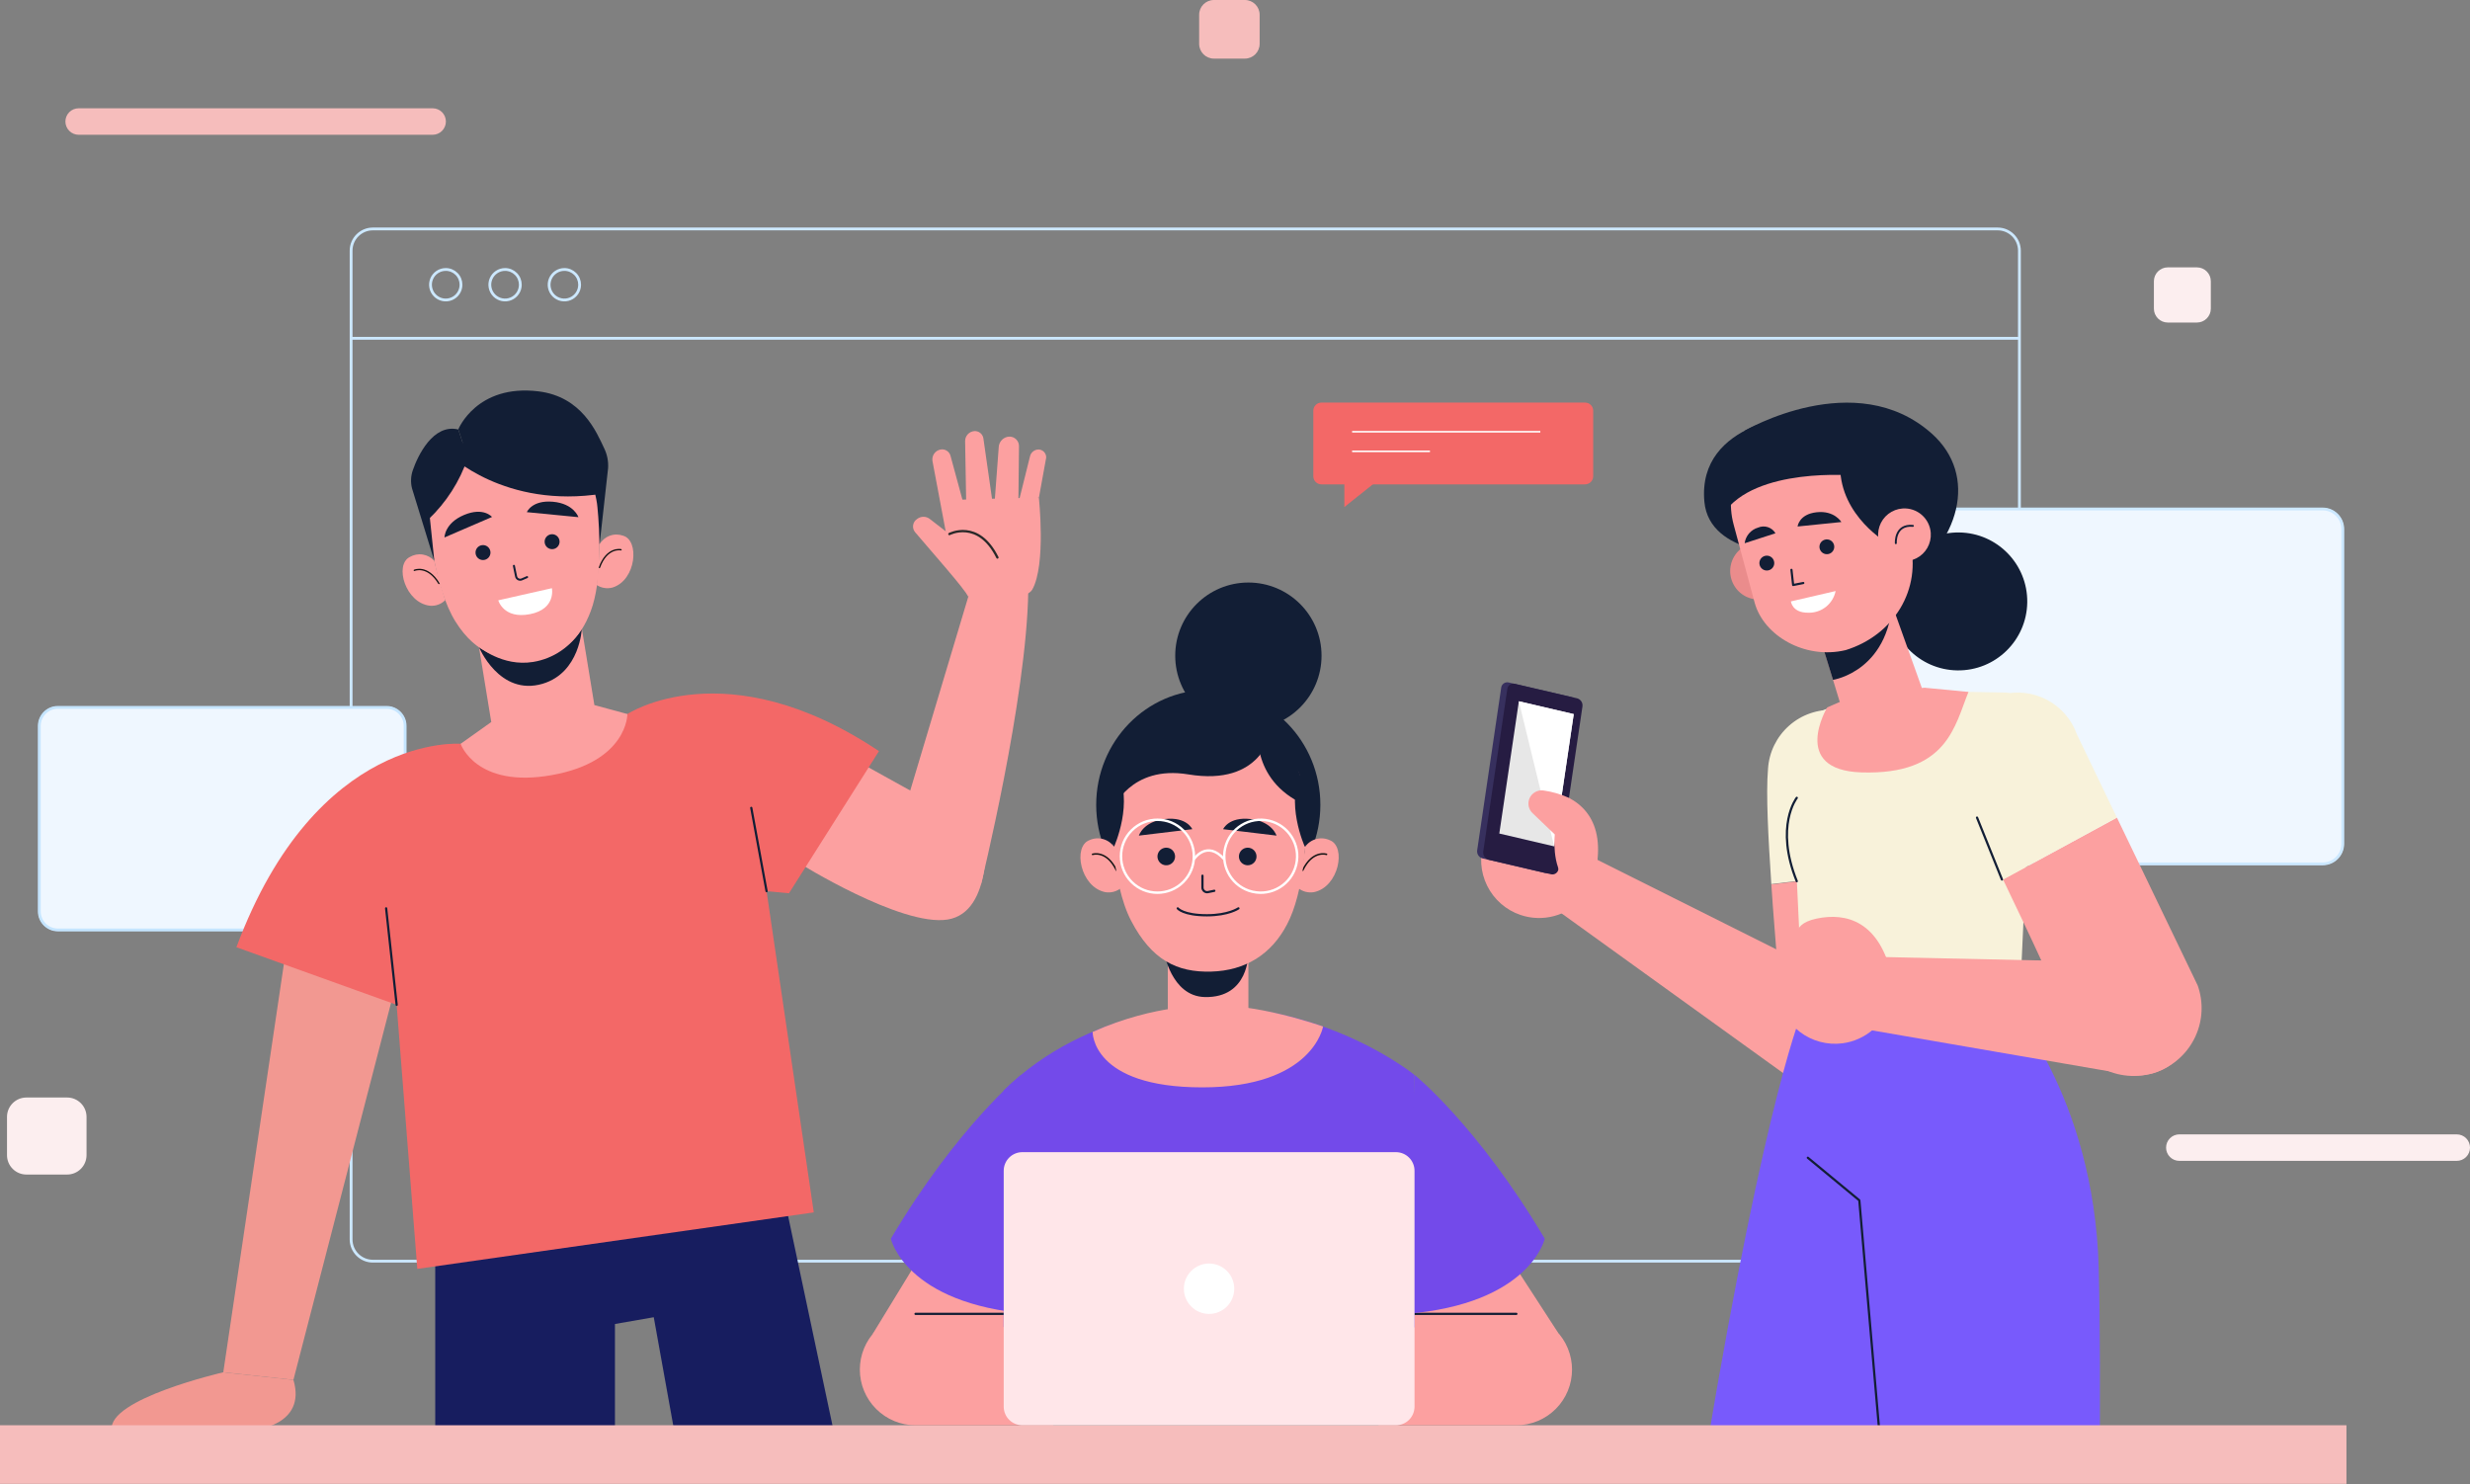 <svg width="1764" height="1060" viewBox="0 0 1764 1060" fill="none" xmlns="http://www.w3.org/2000/svg">
<rect x="0" y="0" width="1764" height="1060" fill="#808080" stroke="none"/>
<g clip-path="url(#clip0_1768_12301)">
<path d="M250.742 241.594H1442.21" stroke="#CCE8FF" stroke-width="2.012" stroke-miterlimit="10"/>
<path d="M1426.65 163.5H266.304C257.71 163.5 250.742 170.467 250.742 179.062V885.115C250.742 893.71 257.71 900.677 266.304 900.677H1426.65C1435.24 900.677 1442.21 893.71 1442.21 885.115V179.062C1442.21 170.467 1435.24 163.5 1426.65 163.5Z" stroke="#CCE8FF" stroke-width="2.012" stroke-miterlimit="10"/>
<path d="M329.23 203.342C329.23 205.497 328.591 207.603 327.394 209.395C326.196 211.187 324.495 212.584 322.504 213.409C320.513 214.233 318.322 214.449 316.208 214.029C314.094 213.608 312.153 212.57 310.629 211.046C309.105 209.523 308.067 207.581 307.647 205.467C307.226 203.354 307.442 201.163 308.267 199.172C309.092 197.181 310.488 195.479 312.28 194.282C314.072 193.084 316.179 192.445 318.334 192.445C319.766 192.442 321.184 192.721 322.508 193.267C323.832 193.814 325.034 194.616 326.047 195.629C327.059 196.641 327.862 197.844 328.408 199.167C328.954 200.491 329.234 201.91 329.23 203.342Z" stroke="#CCE8FF" stroke-width="2.012" stroke-miterlimit="10"/>
<path d="M371.605 203.342C371.605 205.497 370.966 207.603 369.769 209.395C368.571 211.187 366.87 212.584 364.879 213.409C362.888 214.233 360.697 214.449 358.583 214.029C356.469 213.608 354.528 212.57 353.004 211.046C351.48 209.523 350.442 207.581 350.022 205.467C349.601 203.354 349.817 201.163 350.642 199.172C351.467 197.181 352.863 195.479 354.655 194.282C356.447 193.084 358.554 192.445 360.709 192.445C362.141 192.442 363.559 192.721 364.883 193.267C366.207 193.814 367.409 194.616 368.422 195.629C369.434 196.641 370.237 197.844 370.783 199.167C371.329 200.491 371.609 201.91 371.605 203.342V203.342Z" stroke="#CCE8FF" stroke-width="2.012" stroke-miterlimit="10"/>
<path d="M413.949 203.342C413.949 205.497 413.31 207.603 412.113 209.395C410.915 211.187 409.213 212.584 407.222 213.409C405.231 214.233 403.04 214.449 400.927 214.029C398.813 213.608 396.872 212.57 395.348 211.046C393.824 209.523 392.786 207.581 392.366 205.467C391.945 203.354 392.161 201.163 392.986 199.172C393.81 197.181 395.207 195.479 396.999 194.282C398.791 193.084 400.897 192.445 403.053 192.445C404.485 192.442 405.903 192.721 407.227 193.267C408.55 193.814 409.753 194.616 410.766 195.629C411.778 196.641 412.581 197.844 413.127 199.167C413.673 200.491 413.953 201.91 413.949 203.342Z" stroke="#CCE8FF" stroke-width="2.012" stroke-miterlimit="10"/>
<path d="M276.087 505.18H41.313C33.999 505.18 28.07 511.109 28.07 518.423V650.883C28.07 658.197 33.999 664.126 41.313 664.126H276.087C283.401 664.126 289.33 658.197 289.33 650.883V518.423C289.33 511.109 283.401 505.18 276.087 505.18Z" fill="#EFF7FF" stroke="#C5E5FF" stroke-width="1.397" stroke-miterlimit="10"/>
<path d="M276.087 505.18H41.313C33.999 505.18 28.07 511.109 28.07 518.423V650.883C28.07 658.197 33.999 664.126 41.313 664.126H276.087C283.401 664.126 289.33 658.197 289.33 650.883V518.423C289.33 511.109 283.401 505.18 276.087 505.18Z" fill="#EFF7FF" stroke="#C5E5FF" stroke-width="2.012" stroke-miterlimit="10"/>
<path d="M1658.82 363.508H1338.11C1330.21 363.508 1323.8 369.912 1323.8 377.813V602.64C1323.8 610.54 1330.21 616.945 1338.11 616.945H1658.82C1666.72 616.945 1673.13 610.54 1673.13 602.64V377.813C1673.13 369.912 1666.72 363.508 1658.82 363.508Z" fill="#EFF7FF" stroke="#CCE8FF" stroke-width="1.397" stroke-miterlimit="10"/>
<path d="M1658.82 363.508H1338.11C1330.21 363.508 1323.8 369.912 1323.8 377.813V602.64C1323.8 610.54 1330.21 616.945 1338.11 616.945H1658.82C1666.72 616.945 1673.13 610.54 1673.13 602.64V377.813C1673.13 369.912 1666.72 363.508 1658.82 363.508Z" fill="#EFF7FF" stroke="#CCE8FF" stroke-width="2.012" stroke-miterlimit="10"/>
<path d="M1132.02 287.516H943.713C940.519 287.516 937.93 290.105 937.93 293.299V340.125C937.93 343.319 940.519 345.909 943.713 345.909H1132.02C1135.22 345.909 1137.81 343.319 1137.81 340.125V293.299C1137.81 290.105 1135.22 287.516 1132.02 287.516Z" fill="#F36867"/>
<path d="M965.633 308.328H1100.05" stroke="white" stroke-width="1.132" stroke-miterlimit="10"/>
<path d="M965.633 322.32H1021.23" stroke="white" stroke-width="1.132" stroke-miterlimit="10"/>
<path d="M960.102 339.336V362.106L988.711 339.336H960.102Z" fill="#F36867"/>
<path d="M309.005 96.251H56.182C54.938 96.251 53.707 96.006 52.558 95.53C51.409 95.054 50.365 94.356 49.485 93.477C48.606 92.597 47.908 91.553 47.432 90.404C46.956 89.255 46.711 88.023 46.711 86.779C46.711 85.537 46.956 84.307 47.432 83.159C47.909 82.012 48.607 80.969 49.487 80.092C50.367 79.215 51.411 78.52 52.56 78.047C53.709 77.574 54.94 77.332 56.182 77.336H309.005C311.509 77.336 313.911 78.331 315.682 80.102C317.453 81.873 318.448 84.275 318.448 86.779C318.448 89.287 317.454 91.691 315.684 93.467C313.914 95.242 311.512 96.243 309.005 96.251V96.251Z" fill="#F6BDBC"/>
<path d="M1754.53 829.032H1556.42C1555.17 829.036 1553.94 828.794 1552.79 828.321C1551.65 827.848 1550.6 827.153 1549.72 826.276C1548.84 825.399 1548.14 824.357 1547.67 823.209C1547.19 822.061 1546.95 820.831 1546.95 819.589C1546.95 817.077 1547.94 814.668 1549.72 812.891C1551.5 811.115 1553.9 810.117 1556.42 810.117H1754.53C1755.79 810.113 1757.03 810.359 1758.18 810.839C1759.34 811.318 1760.39 812.023 1761.27 812.913C1762.15 813.802 1762.85 814.857 1763.32 816.018C1763.79 817.178 1764.02 818.421 1764.01 819.672V819.672C1763.98 822.167 1762.97 824.552 1761.2 826.306C1759.43 828.059 1757.03 829.04 1754.53 829.032Z" fill="#FCEEEF"/>
<path d="M889.059 0H866.932C861.114 0 856.398 4.716 856.398 10.533V31.32C856.398 37.137 861.114 41.853 866.932 41.853H889.059C894.877 41.853 899.593 37.137 899.593 31.32V10.533C899.593 4.716 894.877 0 889.059 0Z" fill="#F6BDBC"/>
<path d="M47.943 783.797H18.858C11.204 783.797 5 790.001 5 797.655V824.951C5 832.605 11.204 838.809 18.858 838.809H47.943C55.596 838.809 61.8 832.605 61.8 824.951V797.655C61.8 790.001 55.596 783.797 47.943 783.797Z" fill="#FCEEEF"/>
<path d="M1568.98 190.945H1548.17C1542.69 190.945 1538.25 195.386 1538.25 200.864V220.421C1538.25 225.899 1542.69 230.34 1548.17 230.34H1568.98C1574.46 230.34 1578.9 225.899 1578.9 220.421V200.864C1578.9 195.386 1574.46 190.945 1568.98 190.945Z" fill="#FCEEEF"/>
<path d="M1352.34 554.677C1353.08 542.784 1349.07 531.083 1341.18 522.15C1333.3 513.216 1322.19 507.781 1310.29 507.04C1298.4 506.299 1286.7 510.313 1277.77 518.199C1268.83 526.084 1263.4 537.196 1262.66 549.089C1261.12 567.165 1262.85 598.29 1265.03 631.37L1356.92 620.194L1352.34 554.677Z" fill="#F8F2DA"/>
<path d="M1356.93 620.453L1265.04 631.629C1267.83 675.41 1271.63 700.499 1269.59 725.449C1269.05 732.107 1269.88 738.806 1272.05 745.124C1274.22 751.442 1277.68 757.242 1282.2 762.159C1286.72 767.075 1292.21 771.002 1298.33 773.69C1304.45 776.378 1311.05 777.771 1317.73 777.779V777.779C1330.28 777.802 1342.34 772.952 1351.38 764.253C1360.42 755.554 1365.72 743.685 1366.18 731.148L1356.93 620.453Z" fill="#FCA0A0"/>
<path d="M1118.94 603.125L1330.02 708.707C1353.43 721.699 1360.02 747.459 1347.84 766.961C1344.93 771.633 1341.08 775.658 1336.55 778.788C1332.01 781.917 1326.89 784.084 1321.48 785.154C1316.08 786.225 1310.51 786.177 1305.13 785.013C1299.74 783.85 1294.66 781.595 1290.18 778.388L1099.35 640.871L1118.94 603.125Z" fill="#FCA0A0"/>
<path d="M1085.94 653.435C1093.7 656.053 1102.06 656.312 1109.96 654.18C1117.87 652.047 1124.97 647.618 1130.35 641.454C1135.74 635.289 1139.18 627.664 1140.24 619.545C1141.3 611.425 1139.92 603.174 1136.29 595.836C1132.66 588.497 1126.93 582.4 1119.83 578.316C1112.74 574.232 1104.59 572.343 1096.42 572.889C1088.25 573.435 1080.42 576.391 1073.93 581.384C1067.44 586.376 1062.58 593.181 1059.96 600.937C1056.44 611.344 1057.21 622.721 1062.08 632.565C1066.95 642.409 1075.53 649.916 1085.94 653.435V653.435Z" fill="#FCA0A0"/>
<path d="M1089.77 576.21C1089.77 576.21 1087.71 560.006 1108.75 565.37C1129.78 570.734 1148.64 587.051 1138.44 627.451L1089.77 576.21Z" fill="#FCA0A0"/>
<path d="M1122.03 497.786L1077.33 487.365C1076.73 487.24 1076.11 487.243 1075.51 487.372C1074.92 487.502 1074.35 487.755 1073.86 488.116C1073.37 488.477 1072.96 488.937 1072.65 489.467C1072.35 489.997 1072.16 490.585 1072.1 491.193L1054.97 607.113C1054.75 608.392 1055.02 609.707 1055.72 610.802C1056.41 611.897 1057.49 612.693 1058.75 613.036L1103.45 623.457C1104.04 623.586 1104.66 623.587 1105.26 623.459C1105.86 623.332 1106.42 623.078 1106.91 622.716C1107.4 622.354 1107.81 621.892 1108.11 621.359C1108.41 620.827 1108.59 620.237 1108.64 619.629L1125.8 503.709C1126.01 502.431 1125.74 501.122 1125.04 500.03C1124.35 498.938 1123.27 498.14 1122.03 497.786V497.786Z" fill="#37305E"/>
<path d="M1126.36 498.715L1081.65 488.294C1081.06 488.169 1080.44 488.173 1079.84 488.304C1079.24 488.435 1078.68 488.692 1078.19 489.056C1077.7 489.42 1077.29 489.884 1076.99 490.417C1076.69 490.95 1076.51 491.541 1076.46 492.15L1059.3 608.042C1059.1 609.323 1059.36 610.637 1060.06 611.733C1060.75 612.83 1061.83 613.634 1063.07 613.993L1107.78 624.386C1108.38 624.515 1108.99 624.516 1109.59 624.389C1110.19 624.261 1110.76 624.008 1111.25 623.646C1111.74 623.285 1112.15 622.822 1112.46 622.29C1112.76 621.758 1112.94 621.168 1113 620.559L1130.13 504.639C1130.34 503.36 1130.07 502.048 1129.38 500.954C1128.68 499.861 1127.61 499.063 1126.36 498.715V498.715Z" fill="#261C42"/>
<path d="M1123.93 509.977L1084.73 500.812L1070.76 595.275L1109.96 604.439L1123.93 509.977Z" fill="#E7E7E7"/>
<path d="M1084.71 500.812L1109.94 604.439L1123.91 509.977L1084.71 500.812Z" fill="white"/>
<path d="M1120.49 569.798C1114.7 567.18 1108.56 565.401 1102.27 564.517C1100.21 564.248 1098.11 564.663 1096.31 565.697C1094.5 566.731 1093.08 568.329 1092.27 570.245V570.245C1091.54 572.007 1091.37 573.946 1091.76 575.81C1092.15 577.674 1093.1 579.377 1094.48 580.694L1110.37 595.921C1110.37 595.921 1107.83 618.496 1118.48 629.169L1128.06 593.379L1120.49 569.798Z" fill="#FCA0A0"/>
<path d="M1384.92 699.75L1287.61 721.124C1287.61 721.124 1261.66 778.79 1218.52 1036.14C1217.85 1040.11 1217.21 1044.05 1216.56 1047.96C1263.05 1048.6 1309.54 1049.88 1356.06 1051.48L1417.98 748.029L1384.92 699.75Z" fill="#785AFC"/>
<path d="M1498.85 905.874C1495.55 781.321 1432.47 714.016 1432.47 714.016L1312.66 717.759L1344.57 1051.07C1396.2 1052.75 1447.95 1054.82 1499.49 1056.66C1499.91 997.655 1499.86 943.676 1498.85 905.874Z" fill="#785AFC"/>
<path d="M1291.1 826.82L1327.87 857.218L1344.61 1051.03" stroke="#121E35" stroke-width="1.593" stroke-linecap="round" stroke-linejoin="round"/>
<path d="M1321.05 499.229L1287.07 513.562C1284.41 514.706 1282.16 516.635 1280.62 519.091C1279.09 521.547 1278.33 524.413 1278.47 527.308L1287.6 721.094L1442.3 719.222L1451.44 518.898C1451.72 508.197 1443.06 495.401 1432.53 494.591L1369.58 493.445L1321.05 499.229Z" fill="#F8F2DA"/>
<path d="M1283.2 569.789C1283.2 569.789 1267.33 589.933 1283.2 629.328" stroke="#121E35" stroke-width="1.593" stroke-linecap="round" stroke-linejoin="round"/>
<path d="M1511.84 583.898L1430.51 628.098C1449.37 667.716 1470.21 710.212 1477.53 734.267C1479.49 740.647 1482.75 746.551 1487.11 751.608C1491.46 756.665 1496.82 760.766 1502.84 763.653C1508.85 766.54 1515.4 768.15 1522.07 768.382C1528.74 768.614 1535.39 767.463 1541.59 765.001V765.001C1553.29 760.421 1562.74 751.473 1567.96 740.049C1573.17 728.624 1573.74 715.62 1569.53 703.786L1511.84 583.898Z" fill="#FCA0A0"/>
<path d="M1483.28 524.475C1479.49 513.811 1471.81 504.969 1461.78 499.718C1451.76 494.466 1440.12 493.19 1429.19 496.145C1404.74 502.766 1405.36 559.651 1412.71 583.902C1417.96 601.28 1416.28 598.179 1430.5 628.102L1511.83 583.902L1483.28 524.475Z" fill="#F8F2DA"/>
<path d="M1429.73 628.098L1411.93 583.898" stroke="#121E35" stroke-width="1.593" stroke-linecap="round" stroke-linejoin="round"/>
<path d="M1312.28 682.781L1528.78 687.475C1534.23 687.755 1539.56 689.137 1544.46 691.538C1549.35 693.94 1553.71 697.31 1557.27 701.445C1560.82 705.58 1563.5 710.394 1565.14 715.595C1566.78 720.796 1567.35 726.276 1566.81 731.703V731.703C1566.26 737.184 1564.6 742.495 1561.92 747.308C1559.24 752.121 1555.61 756.335 1551.24 759.688C1546.87 763.042 1541.86 765.465 1536.52 766.807C1531.17 768.149 1525.61 768.383 1520.18 767.493L1314.38 731.954L1312.28 682.781Z" fill="#FCA0A0"/>
<path d="M1315.88 745.079C1324 744.016 1331.63 740.566 1337.8 735.164C1343.96 729.763 1348.38 722.654 1350.5 714.737C1352.62 706.821 1352.35 698.453 1349.71 690.694C1347.07 682.934 1342.19 676.132 1335.68 671.149C1329.18 666.166 1321.34 663.227 1313.16 662.702C1304.98 662.178 1296.83 664.092 1289.74 668.203C1282.65 672.314 1276.94 678.437 1273.33 685.795C1269.72 693.154 1268.38 701.418 1269.47 709.541C1270.94 720.396 1276.64 730.228 1285.34 736.888C1294.04 743.548 1305.02 746.493 1315.88 745.079V745.079Z" fill="#FCA0A0"/>
<path d="M1285.09 674.17C1285.09 674.17 1276.04 660.564 1297.3 656.037C1318.57 651.511 1342.68 657.798 1351.42 698.533L1285.09 674.17Z" fill="#FCA0A0"/>
<path d="M1447.8 430.182C1448.17 402.981 1426.42 380.63 1399.22 380.26C1372.02 379.889 1349.67 401.64 1349.3 428.841C1348.93 456.043 1370.68 478.394 1397.88 478.764C1425.08 479.135 1447.43 457.384 1447.8 430.182Z" fill="#121E35"/>
<path d="M1245.59 307.807C1245.59 307.807 1325.16 260.98 1379.7 309.734C1412.89 339.462 1400.29 387.964 1355.79 418.167C1313.37 446.832 1297.67 312.892 1297.67 312.892L1245.59 307.807Z" fill="#121E35"/>
<path d="M1289.19 295.664C1289.19 295.664 1211.8 299.827 1217.22 358.36C1220.82 397.251 1281.48 395.994 1281.48 395.994L1289.19 295.664Z" fill="#121E35"/>
<path d="M1275.4 401.775C1276.6 405.617 1276.63 409.727 1275.49 413.585C1274.34 417.443 1272.08 420.876 1268.99 423.45C1265.9 426.024 1262.11 427.623 1258.11 428.045C1254.11 428.467 1250.08 427.692 1246.51 425.82C1242.95 423.948 1240.03 421.061 1238.11 417.526C1236.19 413.99 1235.36 409.965 1235.73 405.958C1236.09 401.952 1237.64 398.144 1240.17 395.018C1242.7 391.891 1246.11 389.585 1249.95 388.392C1255.1 386.801 1260.67 387.316 1265.44 389.824C1270.21 392.333 1273.79 396.63 1275.4 401.775V401.775Z" fill="#EA8C8C"/>
<path d="M1301.28 459.878L1316.06 508.381C1321.2 525.424 1330.34 532.436 1347.07 527.212C1361.38 522.769 1376.63 510.169 1374.01 495.445L1347.07 420.148L1301.28 459.878Z" fill="#FCA0A0"/>
<path d="M1322.18 497.719L1304.94 505.206C1304.94 505.206 1278.17 549.909 1329.3 551.613C1390.96 553.597 1395.99 518.086 1405.83 494.142L1374.31 491.125L1322.18 497.719Z" fill="#FCA0A0"/>
<path d="M1309.07 485.516C1309.07 485.516 1351.87 479.257 1351.87 422.094L1299.66 454.922L1309.07 485.516Z" fill="#121E35"/>
<path d="M1318.14 464.278C1289.06 471.235 1259.61 453.997 1253.13 430.444L1238.15 374.761C1234.28 360.572 1236.06 345.434 1243.12 332.532C1250.18 319.629 1261.97 309.969 1276.01 305.583V305.583C1305.96 296.28 1343.07 311.367 1352.34 341.318L1363.88 386.216C1372.85 420.833 1352.4 453.661 1318.14 464.278Z" fill="#FCA0A0"/>
<path d="M1314.17 333.317C1314.37 368.939 1348.23 387.966 1348.23 387.966L1372.37 339.128C1372.37 339.128 1314.17 304.037 1314.17 333.317Z" fill="#121E35"/>
<path d="M1324.1 339.623C1324.1 339.623 1253.3 333.169 1230.7 367.059C1230.7 367.059 1228.74 297.77 1304.71 293.747C1380.68 289.724 1358.61 343.339 1358.61 343.339L1324.1 339.623Z" fill="#121E35"/>
<path d="M1279.4 406.945L1280.6 417.786L1287.86 416.361" stroke="#121E35" stroke-width="1.537" stroke-linecap="round" stroke-linejoin="round"/>
<path d="M1266.93 400.721C1267.21 401.735 1267.19 402.81 1266.85 403.808C1266.52 404.807 1265.9 405.684 1265.07 406.329C1264.24 406.974 1263.24 407.357 1262.19 407.431C1261.14 407.504 1260.09 407.264 1259.18 406.74C1258.26 406.217 1257.53 405.435 1257.06 404.492C1256.59 403.549 1256.42 402.489 1256.55 401.446C1256.69 400.403 1257.13 399.424 1257.83 398.633C1258.52 397.842 1259.43 397.276 1260.45 397.005C1261.12 396.823 1261.82 396.775 1262.51 396.863C1263.2 396.952 1263.86 397.175 1264.46 397.52C1265.06 397.865 1265.59 398.325 1266.02 398.874C1266.44 399.424 1266.75 400.051 1266.93 400.721V400.721Z" fill="#121E35"/>
<path d="M1309.78 389.118C1310.06 390.126 1310.02 391.192 1309.69 392.182C1309.36 393.171 1308.74 394.04 1307.91 394.678C1307.09 395.316 1306.09 395.695 1305.05 395.766C1304.01 395.837 1302.97 395.598 1302.06 395.079C1301.15 394.56 1300.42 393.784 1299.96 392.848C1299.49 391.913 1299.32 390.862 1299.45 389.826C1299.58 388.79 1300.02 387.817 1300.7 387.03C1301.39 386.242 1302.29 385.676 1303.3 385.402C1303.97 385.216 1304.67 385.165 1305.36 385.252C1306.05 385.338 1306.72 385.561 1307.32 385.907C1307.92 386.252 1308.45 386.714 1308.87 387.265C1309.3 387.817 1309.61 388.446 1309.78 389.118V389.118Z" fill="#121E35"/>
<path d="M1283.79 375.999L1315.05 372.814C1315.05 372.814 1310.14 364.432 1297.4 365.829C1284.66 367.226 1283.79 375.999 1283.79 375.999Z" fill="#121E35"/>
<path d="M1267.99 380.834L1245.98 387.959C1246.32 385.362 1247.41 382.921 1249.11 380.936C1250.82 378.95 1253.07 377.507 1255.59 376.783C1257.79 375.831 1260.27 375.718 1262.56 376.464C1264.84 377.21 1266.77 378.764 1267.99 380.834V380.834Z" fill="#121E35"/>
<path d="M1279.03 429.498L1310.94 422.094C1310.04 426.541 1307.6 430.529 1304.06 433.36C1300.51 436.19 1296.08 437.682 1291.55 437.572C1279.84 437.768 1279.03 429.498 1279.03 429.498Z" fill="white"/>
<path d="M1378.89 380.593C1379.15 384.309 1378.3 388.02 1376.46 391.255C1374.61 394.49 1371.85 397.104 1368.51 398.767C1365.18 400.43 1361.43 401.067 1357.73 400.598C1354.04 400.128 1350.56 398.573 1347.75 396.129C1344.94 393.685 1342.92 390.462 1341.94 386.868C1340.96 383.274 1341.07 379.47 1342.25 375.937C1343.43 372.405 1345.64 369.303 1348.58 367.023C1351.53 364.744 1355.08 363.389 1358.8 363.131C1363.78 362.786 1368.69 364.431 1372.46 367.705C1376.23 370.979 1378.54 375.615 1378.89 380.593Z" fill="#FCA0A0"/>
<path d="M1353.94 387.924C1353.94 387.924 1352.99 374.318 1366.15 375.547" stroke="#121E35" stroke-width="1.369" stroke-linecap="round" stroke-linejoin="round"/>
<path d="M310.828 901.927V1044.05L439.181 1047.35V945.54L466.897 940.707L485.504 1044.05L601.62 1051.43L556.414 838.086L310.828 901.927Z" fill="#171D5F"/>
<path d="M205.784 667.982L159.461 980.008L209.556 985.428L292.452 665.328L205.784 667.982Z" fill="#F29891"/>
<path d="M159.449 980.039C159.449 980.039 76.47 999.122 79.851 1021.25H180.963C180.963 1021.25 219.239 1018.32 209.572 985.459L159.449 980.039Z" fill="#F29891"/>
<path d="M328.956 531.183C328.956 531.183 225.972 522.801 168.836 676.467L295.904 722.147L328.956 531.183Z" fill="#F36867"/>
<path d="M692.951 421.375L647.773 572.247L700.495 631.897C700.495 631.897 733.323 498.767 734.357 421.71L692.951 421.375Z" fill="#FCA0A0"/>
<path d="M691.122 425.738C691.122 425.738 731.578 431.103 737.25 420.989C747.141 403.331 741.916 355.359 741.916 355.359C741.916 355.359 670.95 356.924 671.9 357.622C672.85 358.321 691.122 425.738 691.122 425.738Z" fill="#FCA0A0"/>
<path d="M691.144 425.745C690.39 422.197 663.205 391.548 653.399 379.897C652.849 379.191 652.454 378.378 652.24 377.509C652.026 376.641 651.997 375.737 652.155 374.857C652.313 373.977 652.655 373.14 653.158 372.4C653.661 371.661 654.314 371.036 655.075 370.565V370.565C656.353 369.595 657.913 369.07 659.517 369.07C661.122 369.07 662.682 369.595 663.96 370.565L690.055 390.765L691.144 425.745Z" fill="#FCA0A0"/>
<path d="M676.737 386.604L665.98 329.44C665.625 327.589 666.012 325.673 667.058 324.105C668.103 322.537 669.723 321.443 671.568 321.059V321.059C673.121 320.726 674.743 321.005 676.096 321.838C677.449 322.67 678.429 323.992 678.832 325.529L690.008 366.683L676.737 386.604Z" fill="#FCA0A0"/>
<path d="M690.016 358.696L689.261 315.194C689.205 313.364 689.856 311.583 691.079 310.22C692.301 308.857 694.002 308.017 695.827 307.874V307.874C697.367 307.767 698.891 308.245 700.093 309.214C701.296 310.183 702.087 311.571 702.309 313.099L709.154 360.987L690.016 358.696Z" fill="#FCA0A0"/>
<path d="M709.961 363.472L713.286 319.077C713.434 317.098 714.326 315.249 715.783 313.901C717.239 312.553 719.152 311.807 721.137 311.813V311.813C722.032 311.834 722.914 312.033 723.732 312.399C724.549 312.764 725.286 313.288 725.9 313.94C726.513 314.593 726.991 315.361 727.305 316.199C727.619 317.038 727.764 317.93 727.73 318.825L727.283 359.672L709.961 363.472Z" fill="#FCA0A0"/>
<path d="M741.983 355.291L747.152 326.849C747.22 325.38 746.708 323.944 745.724 322.851C744.741 321.758 743.367 321.096 741.899 321.01C740.437 320.975 739.008 321.449 737.856 322.351C736.704 323.253 735.902 324.527 735.585 325.955L727.203 359.65L741.983 355.291Z" fill="#FCA0A0"/>
<path d="M678.023 381.397C678.023 381.397 698.615 370.501 712.333 398.161" stroke="#282828" stroke-width="1.648" stroke-linecap="round" stroke-linejoin="round"/>
<path d="M703.793 592.841C703.793 592.841 709.744 651.513 676.664 656.71C643.584 661.907 570.495 616.254 570.495 616.254L536.633 501.703L663.645 572.082L703.793 592.841Z" fill="#FCA0A0"/>
<path d="M448.047 509.944C448.047 509.944 518.37 463.286 627.724 536.431L563.464 637.934L499.623 632.039L448.047 509.944Z" fill="#F36867"/>
<path d="M282.008 701.484L298.017 906.195L581.181 865.851L537.372 567.823L448.051 509.961L328.946 531.167L282.008 701.484Z" fill="#F36867"/>
<path d="M283.281 717.593L275.766 648.695" stroke="#121E35" stroke-width="1.593" stroke-linecap="round" stroke-linejoin="round"/>
<path d="M547.463 636.416L536.539 576.961" stroke="#121E35" stroke-width="1.593" stroke-linecap="round" stroke-linejoin="round"/>
<path d="M350.845 515.64L337.742 435.734L411.39 423.664L424.493 503.542L448.074 509.94C448.074 509.94 448.353 543.887 394.095 553.554C339.837 563.221 328.969 531.202 328.969 531.202L350.845 515.64Z" fill="#FCA0A0"/>
<path d="M415.511 448.906C415.511 448.906 414.281 480.31 387.571 488.301C356.503 497.493 341.891 461.786 341.891 461.786C341.891 461.786 358.654 476.315 380.67 472.738C387.876 471.583 394.737 468.847 400.761 464.726C406.785 460.606 411.822 455.203 415.511 448.906V448.906Z" fill="#121E35"/>
<path d="M327.305 306.612C327.305 306.612 340.408 274.147 384.496 279.483C415.621 283.255 426.014 308.624 431.49 320.163C433.634 324.572 434.597 329.463 434.284 334.356L428.221 388.754L376.534 319.576L334.01 327.231L327.305 306.612Z" fill="#121E35"/>
<path d="M428.156 388.751C429.784 385.921 432.353 383.751 435.415 382.618C438.478 381.485 441.84 381.46 444.919 382.549C456.877 385.762 454.446 414.288 437.515 419.568C435.607 420.102 433.606 420.218 431.649 419.91C429.691 419.601 427.823 418.875 426.172 417.78C426.172 417.78 428.267 396.686 428.156 388.751Z" fill="#FCA0A0"/>
<path d="M443.501 392.623C443.501 392.623 433.526 390.36 428.078 405.279" stroke="#131313" stroke-width="0.978" stroke-linecap="round" stroke-linejoin="round"/>
<path d="M310.195 400.579C308.049 398.15 305.125 396.543 301.924 396.033C298.723 395.523 295.444 396.143 292.649 397.785C281.474 403.373 289.548 430.753 307.178 432.597C309.155 432.755 311.144 432.482 313.006 431.797C314.867 431.112 316.559 430.032 317.962 428.63C317.962 428.63 311.648 408.262 310.195 400.579Z" fill="#FCA0A0"/>
<path d="M295.898 407.315C295.898 407.315 305.23 403.124 313.472 416.675" stroke="#131313" stroke-width="0.978" stroke-linecap="round" stroke-linejoin="round"/>
<path d="M426.656 362.093C428.332 378.857 430.204 414.423 421.906 436.411C414.139 457.031 401.846 467.145 380.779 469.938C359.713 472.732 340.435 468.178 325.292 443.899C310.149 419.62 306.237 374.442 306.237 374.442C306.237 374.442 300.258 314.177 359.825 308.226C422.548 301.94 426.656 362.093 426.656 362.093Z" fill="#FCA0A0"/>
<path d="M310.182 400.595L294.229 348.739C293.168 344.492 293.362 340.027 294.788 335.887C298.336 325.55 309.288 302.36 327.309 306.719L334.015 327.226C334.015 327.226 312.334 333.876 306.355 363.687L310.182 400.595Z" fill="#121E35"/>
<path d="M320.383 324.281C320.383 324.281 360.224 363.787 430.575 352.5C430.575 352.5 418.785 302.209 385.705 301.734C364.894 301.911 344.517 307.702 326.725 318.498L320.383 324.281Z" fill="#121E35"/>
<path d="M334.002 327.099C328.361 343.807 318.71 358.878 305.895 370.992C305.895 370.992 296.34 323.439 334.002 327.099Z" fill="#121E35"/>
<path d="M389.016 387.671C389.179 388.715 389.647 389.687 390.361 390.464C391.076 391.241 392.005 391.789 393.031 392.038C394.058 392.287 395.135 392.226 396.126 391.862C397.117 391.499 397.979 390.85 398.601 389.997C399.223 389.143 399.578 388.125 399.622 387.07C399.665 386.015 399.394 384.971 398.843 384.07C398.293 383.169 397.487 382.451 396.529 382.008C395.57 381.565 394.502 381.416 393.459 381.581C392.063 381.801 390.811 382.566 389.978 383.707C389.145 384.849 388.799 386.275 389.016 387.671V387.671Z" fill="#121E35"/>
<path d="M339.665 395.41C339.822 396.455 340.286 397.431 340.998 398.212C341.71 398.994 342.638 399.546 343.665 399.799C344.691 400.052 345.77 399.994 346.764 399.633C347.757 399.273 348.622 398.625 349.246 397.772C349.871 396.919 350.229 395.9 350.273 394.843C350.318 393.787 350.048 392.741 349.497 391.839C348.947 390.936 348.141 390.217 347.181 389.774C346.221 389.33 345.151 389.182 344.107 389.347C343.417 389.453 342.754 389.693 342.157 390.055C341.56 390.417 341.041 390.894 340.628 391.457C340.215 392.02 339.918 392.659 339.753 393.337C339.587 394.016 339.557 394.72 339.665 395.41V395.41Z" fill="#121E35"/>
<path d="M351.384 369.193L317.438 383.833C317.438 383.833 317.438 373.635 331.407 367.768C345.377 361.901 351.384 369.193 351.384 369.193Z" fill="#121E35"/>
<path d="M376.258 365.759L413.082 369.335C413.082 369.335 409.925 359.668 394.865 358.327C379.806 356.986 376.258 365.759 376.258 365.759Z" fill="#121E35"/>
<path d="M367.023 404.094L368.56 411.581C368.639 412.017 368.814 412.429 369.073 412.788C369.333 413.147 369.669 413.443 370.057 413.655C370.446 413.866 370.877 413.988 371.319 414.012C371.761 414.035 372.203 413.959 372.611 413.789L376.439 412.14" stroke="#121E35" stroke-width="1.439" stroke-linecap="round" stroke-linejoin="round"/>
<path d="M355.844 428.724L394.148 420.062C394.148 420.062 397.306 434.954 378.447 438.614C359.588 442.274 355.844 428.724 355.844 428.724Z" fill="white"/>
<path d="M1675.77 1017.85H0V1059.7H1675.77V1017.85Z" fill="#F6BDBC"/>
<path d="M737.478 938.352H653.828C643.283 938.352 633.171 942.54 625.715 949.996C618.259 957.452 614.07 967.565 614.07 978.109C614.07 988.653 618.259 998.766 625.715 1006.22C633.171 1013.68 643.283 1017.87 653.828 1017.87H752.23L737.478 938.352Z" fill="#FCA0A0"/>
<path d="M623.266 952.632L675.177 867.641L752.233 878.034L740.806 978.084L623.266 952.632Z" fill="#FCA0A0"/>
<path d="M716.819 938.312H653.844" stroke="#121E35" stroke-width="1.593" stroke-linecap="round" stroke-linejoin="round"/>
<path d="M999.292 938.352H1082.94C1088.16 938.352 1093.33 939.38 1098.16 941.378C1102.98 943.376 1107.36 946.304 1111.06 949.996C1114.75 953.688 1117.68 958.071 1119.67 962.895C1121.67 967.718 1122.7 972.888 1122.7 978.109C1122.7 983.33 1121.67 988.5 1119.67 993.324C1117.68 998.147 1114.75 1002.53 1111.06 1006.22C1107.36 1009.91 1102.98 1012.84 1098.16 1014.84C1093.33 1016.84 1088.16 1017.87 1082.94 1017.87H984.484L999.292 938.352Z" fill="#FCA0A0"/>
<path d="M1112.64 951.632L1047.27 850.883L984.57 878.04L995.997 978.09L1112.64 951.632Z" fill="#FCA0A0"/>
<path d="M1004.04 938.312H1082.94" stroke="#121E35" stroke-width="1.593" stroke-linecap="round" stroke-linejoin="round"/>
<path d="M861.351 718.516C861.351 718.516 778.092 718.516 716.766 778.808V947.757C716.766 947.757 1010.13 952.227 1010.13 947.757C1010.13 943.287 1010.13 767.633 1010.13 767.633C1010.13 767.633 950.226 718.516 861.351 718.516Z" fill="#734AEA"/>
<path d="M729.193 767.625C729.193 767.625 683.931 804.17 636.211 884.635C636.211 884.635 646.521 931.209 735.395 938.334L729.193 767.625Z" fill="#734AEA"/>
<path d="M1010.24 767.625C1010.24 767.625 1055.5 804.17 1103.22 884.635C1103.22 884.635 1092.91 931.209 1004.04 938.334L1010.24 767.625Z" fill="#734AEA"/>
<path d="M996.911 822.82H730.119C722.775 822.82 716.82 828.775 716.82 836.119V1004.57C716.82 1011.91 722.775 1017.86 730.119 1017.86H996.911C1004.26 1017.86 1010.21 1011.91 1010.21 1004.57V836.119C1010.21 828.775 1004.26 822.82 996.911 822.82Z" fill="#FFE6E9"/>
<path d="M863.477 938.345C873.414 938.345 881.47 930.289 881.47 920.352C881.47 910.415 873.414 902.359 863.477 902.359C853.54 902.359 845.484 910.415 845.484 920.352C845.484 930.289 853.54 938.345 863.477 938.345Z" fill="white"/>
<path d="M891.563 682.922H834.008V747.378H891.563V682.922Z" fill="#FCA0A0"/>
<path d="M831.195 679.445C831.195 679.445 836.28 711.464 860.392 712.05C892.075 712.805 891.544 680.87 891.544 680.87C891.544 680.87 887.241 690.258 862.739 690.286C835.414 690.342 831.195 679.445 831.195 679.445Z" fill="#121E35"/>
<path d="M862.921 656.866C907.129 656.866 942.967 620.115 942.967 574.781C942.967 529.446 907.129 492.695 862.921 492.695C818.713 492.695 782.875 529.446 782.875 574.781C782.875 620.115 818.713 656.866 862.921 656.866Z" fill="#121E35"/>
<path d="M932.085 604.715C934.011 601.995 936.831 600.037 940.053 599.184C943.276 598.331 946.695 598.638 949.715 600.049C961.617 604.575 956.224 633.437 938.399 637.125C936.396 637.472 934.341 637.385 932.375 636.869C930.408 636.353 928.575 635.421 927 634.135C927 634.135 931.414 612.929 932.085 604.715Z" fill="#FCA0A0"/>
<path d="M947.374 610.144C947.374 610.144 937.428 606.819 930.359 621.487" stroke="#131313" stroke-width="1.09" stroke-linecap="round" stroke-linejoin="round"/>
<path d="M795.612 604.71C793.678 601.992 790.852 600.037 787.627 599.185C784.401 598.332 780.979 598.637 777.954 600.045C766.08 604.571 771.445 633.432 789.27 637.12C791.273 637.467 793.328 637.38 795.294 636.864C797.261 636.348 799.094 635.416 800.669 634.13C800.669 634.13 796.283 612.925 795.612 604.71Z" fill="#FCA0A0"/>
<path d="M780.281 610.144C780.281 610.144 790.256 606.819 797.324 621.487" stroke="#131313" stroke-width="1.09" stroke-linecap="round" stroke-linejoin="round"/>
<path d="M933.212 579.855C933.212 598.351 931.312 637.047 919.243 660.013C908.067 681.582 889.376 693.204 864.957 693.875C840.538 694.546 822.461 685.577 807.849 657.638C793.237 629.699 793.879 580.162 793.879 580.162C793.879 580.162 793.879 514.086 862.75 514.086C935.364 514.114 933.212 579.855 933.212 579.855Z" fill="#FCA0A0"/>
<path d="M795.601 604.733C795.601 604.733 810.297 572.491 797.334 549.273C797.306 549.273 785.571 586.628 795.601 604.733Z" fill="#121E35"/>
<path d="M931.874 604.733C931.874 604.733 917.178 572.491 930.141 549.273C930.141 549.273 941.876 586.628 931.874 604.733Z" fill="#121E35"/>
<path d="M898.587 517.953C898.587 517.953 891.798 557.068 932.114 574.81C932.226 574.698 930.578 528.933 898.587 517.953Z" fill="#121E35"/>
<path d="M907.668 522.719C907.668 522.719 901.633 561.833 848.604 553.033C807.338 546.243 794.738 577.815 794.738 577.815C794.738 577.815 787.417 519.142 854.053 507.156C854.053 507.156 888.138 506.989 907.668 522.719Z" fill="#121E35"/>
<path d="M839.205 611.661C839.205 612.905 838.837 614.12 838.146 615.154C837.455 616.188 836.473 616.993 835.325 617.469C834.176 617.945 832.912 618.069 831.693 617.827C830.473 617.584 829.353 616.986 828.474 616.106C827.595 615.227 826.996 614.107 826.754 612.888C826.511 611.668 826.636 610.404 827.111 609.256C827.587 608.107 828.393 607.125 829.427 606.434C830.46 605.744 831.676 605.375 832.919 605.375C834.586 605.375 836.185 606.037 837.364 607.216C838.543 608.395 839.205 609.994 839.205 611.661V611.661Z" fill="#121E35"/>
<path d="M891.083 617.948C894.555 617.948 897.37 615.133 897.37 611.661C897.37 608.189 894.555 605.375 891.083 605.375C887.611 605.375 884.797 608.189 884.797 611.661C884.797 615.133 887.611 617.948 891.083 617.948Z" fill="#121E35"/>
<path d="M858.758 625.398V633.78C858.75 634.274 858.851 634.763 859.055 635.212C859.259 635.662 859.561 636.06 859.938 636.378C860.315 636.697 860.759 636.927 861.236 637.053C861.713 637.178 862.213 637.196 862.698 637.105L867.224 636.155" stroke="#121E35" stroke-width="1.593" stroke-linecap="round" stroke-linejoin="round"/>
<path d="M851.496 592.173L813.359 596.755C813.359 596.755 816.405 586.641 831.995 584.909C847.585 583.177 851.496 592.173 851.496 592.173Z" fill="#121E35"/>
<path d="M873.516 592.173L911.653 596.755C911.653 596.755 908.607 586.641 893.017 584.909C877.427 583.177 873.516 592.173 873.516 592.173Z" fill="#121E35"/>
<path d="M845.019 629.897C855.188 619.728 855.188 603.241 845.019 593.072C834.85 582.903 818.363 582.903 808.194 593.072C798.025 603.241 798.025 619.728 808.194 629.897C818.363 640.066 834.85 640.066 845.019 629.897Z" stroke="white" stroke-width="1.746" stroke-miterlimit="10"/>
<path d="M925.711 617.445C929.002 603.446 920.321 589.429 906.322 586.138C892.322 582.847 878.305 591.527 875.014 605.527C871.723 619.526 880.404 633.543 894.403 636.834C908.402 640.126 922.419 631.445 925.711 617.445Z" stroke="white" stroke-width="1.746" stroke-miterlimit="10"/>
<path d="M852.656 613.65C852.656 613.65 861.848 599.513 874.309 613.65" stroke="white" stroke-width="1.746" stroke-miterlimit="10"/>
<path d="M841.109 648.711C841.109 648.711 844.937 653.656 861.952 653.656C877.43 653.656 884.443 648.711 884.443 648.711" stroke="#121E35" stroke-width="1.593" stroke-linecap="round" stroke-linejoin="round"/>
<path d="M861.36 718.528C861.36 718.528 826.213 716.628 780.336 736.939C780.336 736.939 779.387 776.557 858.566 776.557C937.746 776.557 944.899 733.084 944.899 733.084C944.899 733.084 894.552 715.175 861.36 718.528Z" fill="#FCA0A0"/>
<path d="M891.559 520.516C920.414 520.516 943.805 497.125 943.805 468.27C943.805 439.415 920.414 416.023 891.559 416.023C862.704 416.023 839.312 439.415 839.312 468.27C839.312 497.125 862.704 520.516 891.559 520.516Z" fill="#121E35"/>
</g>
<defs>
<clipPath id="clip0_1768_12301">
<rect width="1764" height="1059.71" fill="white"/>
</clipPath>
</defs>
</svg>

